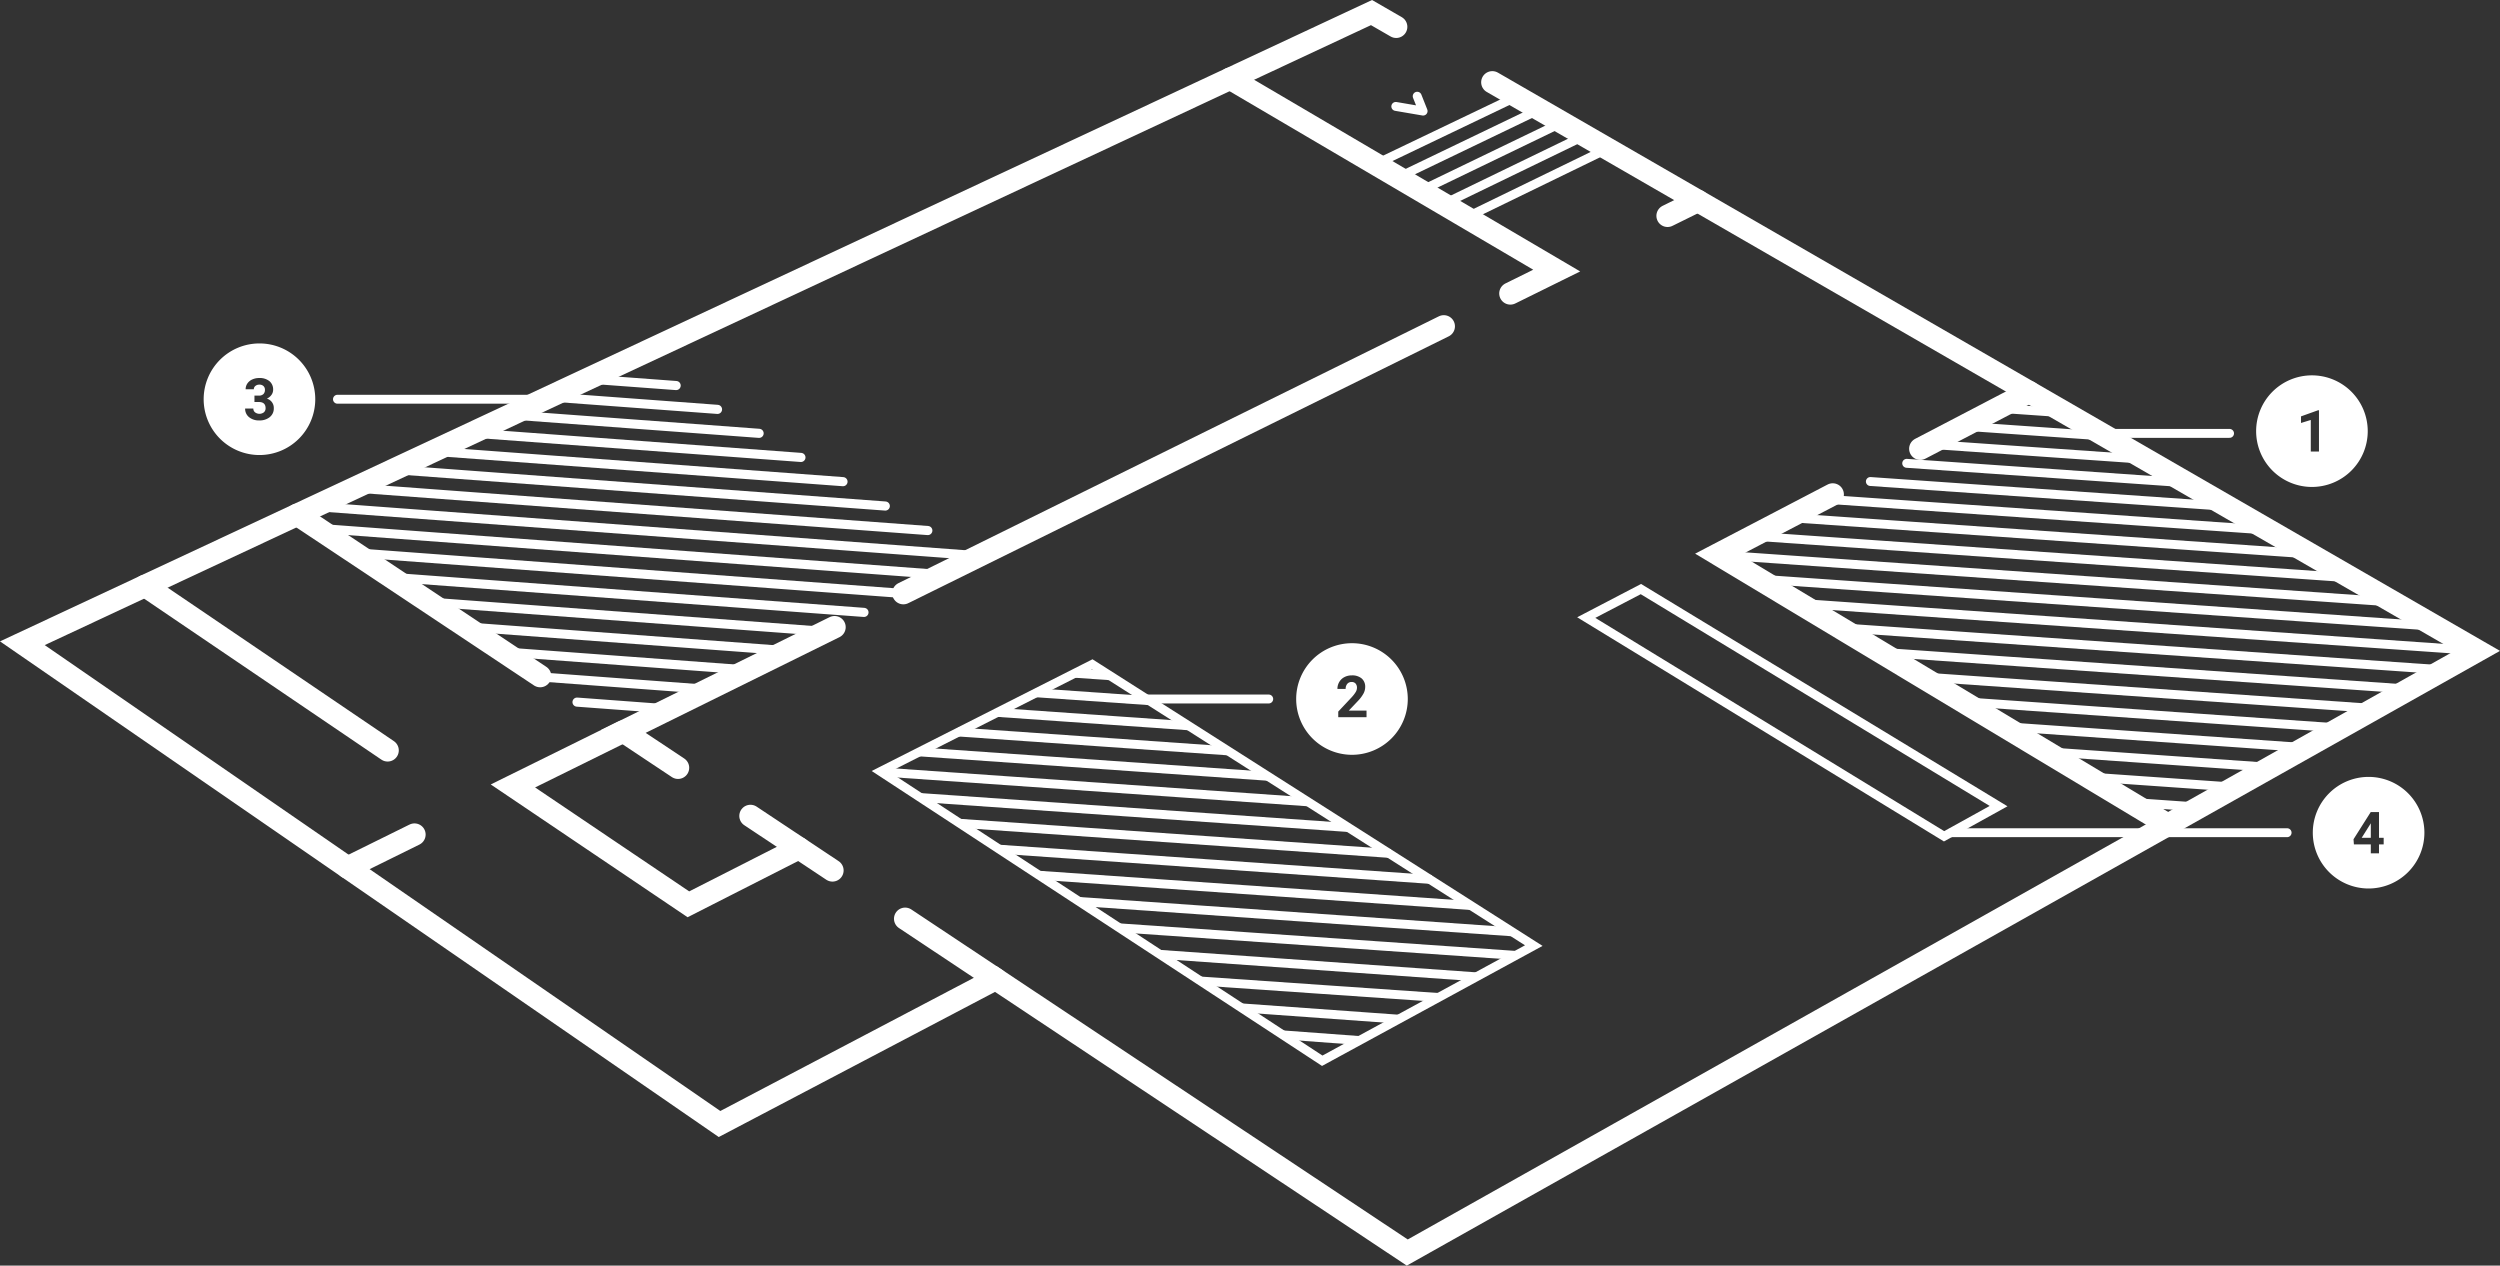 <svg id="グループ_3144" data-name="グループ 3144" xmlns="http://www.w3.org/2000/svg" xmlns:xlink="http://www.w3.org/1999/xlink" width="1120.121" height="567.053" viewBox="0 0 1120.121 567.053">
  <rect x="0" y="0" width="1120.121" height="567.053" fill="#333333" stroke="none"/>
  <defs>
    <clipPath id="clip-path">
      <rect id="長方形_1992" data-name="長方形 1992" width="1120.121" height="567.052" fill="none"/>
    </clipPath>
  </defs>
  <g id="グループ_3141" data-name="グループ 3141">
    <g id="グループ_3140" data-name="グループ 3140" clip-path="url(#clip-path)">
      <path id="パス_10912" data-name="パス 10912" d="M668.63,36.869l441.39,254.7-479.5,269.628L446.114,438.611l-123.725,65L10.02,288.2,614.5,5.633l11.061,6.383" fill="none" stroke="#fff" stroke-linecap="round" stroke-miterlimit="10" stroke-width="10"/>
    </g>
  </g>
  <line id="線_296" data-name="線 296" x1="108.669" y1="73.718" transform="translate(65.011 262.491)" fill="none" stroke="#fff" stroke-linecap="round" stroke-miterlimit="10" stroke-width="10"/>
  <line id="線_297" data-name="線 297" x1="108.802" y1="72.325" transform="translate(133.209 230.611)" fill="none" stroke="#fff" stroke-linecap="round" stroke-miterlimit="10" stroke-width="10"/>
  <path id="パス_10913" data-name="パス 10913" d="M551.177,35.232l146.306,86-20.765,10.252" fill="none" stroke="#fff" stroke-linecap="round" stroke-miterlimit="10" stroke-width="10"/>
  <path id="パス_10914" data-name="パス 10914" d="M373.915,280.993l-94.627,46.723L303.8,344.007" fill="none" stroke="#fff" stroke-linecap="round" stroke-miterlimit="10" stroke-width="10"/>
  <line id="線_298" data-name="線 298" x1="40.569" y1="26.968" transform="translate(405.544 411.643)" fill="none" stroke="#fff" stroke-linecap="round" stroke-miterlimit="10" stroke-width="10"/>
  <line id="線_299" data-name="線 299" x1="36.746" y1="24.427" transform="translate(336.237 365.572)" fill="none" stroke="#fff" stroke-linecap="round" stroke-miterlimit="10" stroke-width="10"/>
  <path id="パス_10915" data-name="パス 10915" d="M357.945,380l-49.512,25.174-78.617-53.032,49.473-24.428" fill="none" stroke="#fff" stroke-linecap="round" stroke-miterlimit="10" stroke-width="10"/>
  <line id="線_300" data-name="線 300" y1="14.782" x2="29.939" transform="translate(155.768 373.923)" fill="none" stroke="#fff" stroke-linecap="round" stroke-miterlimit="10" stroke-width="10"/>
  <line id="線_301" data-name="線 301" y1="119.564" x2="242.151" transform="translate(404.74 146.209)" fill="none" stroke="#fff" stroke-linecap="round" stroke-miterlimit="10" stroke-width="10"/>
  <line id="線_302" data-name="線 302" x1="48.731" y2="25.43" transform="translate(860.378 175.633)" fill="none" stroke="#fff" stroke-linecap="round" stroke-miterlimit="10" stroke-width="10"/>
  <path id="パス_10916" data-name="パス 10916" d="M821.156,221.531l-51.438,26.843L971.323,369.555" fill="none" stroke="#fff" stroke-linecap="round" stroke-miterlimit="10" stroke-width="10"/>
  <path id="パス_10917" data-name="パス 10917" d="M895.461,361.18,871.034,374.7,710.71,276.706,735.2,263.934Z" fill="none" stroke="#fff" stroke-miterlimit="10" stroke-width="4"/>
  <path id="パス_10918" data-name="パス 10918" d="M687.21,423.676l-94.779,51.592L394.542,345.661l94.837-47.977Z" fill="none" stroke="#fff" stroke-miterlimit="10" stroke-width="4"/>
  <line id="線_303" data-name="線 303" x2="30.846" y2="2.159" transform="translate(954.523 359.458)" fill="none" stroke="#fff" stroke-linecap="round" stroke-miterlimit="10" stroke-width="4"/>
  <line id="線_304" data-name="線 304" x2="65.647" y2="4.594" transform="translate(935.609 348.089)" fill="none" stroke="#fff" stroke-linecap="round" stroke-miterlimit="10" stroke-width="4"/>
  <line id="線_305" data-name="線 305" x2="100.248" y2="7.014" transform="translate(916.805 336.786)" fill="none" stroke="#fff" stroke-linecap="round" stroke-miterlimit="10" stroke-width="4"/>
  <line id="線_306" data-name="線 306" x2="134.653" y2="9.42" transform="translate(898.109 325.548)" fill="none" stroke="#fff" stroke-linecap="round" stroke-miterlimit="10" stroke-width="4"/>
  <line id="線_307" data-name="線 307" x2="168.861" y2="11.811" transform="translate(879.519 314.374)" fill="none" stroke="#fff" stroke-linecap="round" stroke-miterlimit="10" stroke-width="4"/>
  <line id="線_308" data-name="線 308" x2="200.214" y2="14.002" transform="translate(861.035 303.263)" fill="none" stroke="#fff" stroke-linecap="round" stroke-miterlimit="10" stroke-width="4"/>
  <line id="線_309" data-name="線 309" x2="236.698" y2="16.551" transform="translate(842.657 292.217)" fill="none" stroke="#fff" stroke-linecap="round" stroke-miterlimit="10" stroke-width="4"/>
  <line id="線_310" data-name="線 310" x2="270.33" y2="18.9" transform="translate(824.383 281.232)" fill="none" stroke="#fff" stroke-linecap="round" stroke-miterlimit="10" stroke-width="4"/>
  <line id="線_311" data-name="線 311" x2="303.772" y2="21.234" transform="translate(806.212 270.31)" fill="none" stroke="#fff" stroke-linecap="round" stroke-miterlimit="10" stroke-width="4"/>
  <line id="線_312" data-name="線 312" x2="302.908" y2="21.171" transform="translate(788.144 259.45)" fill="none" stroke="#fff" stroke-linecap="round" stroke-miterlimit="10" stroke-width="4"/>
  <line id="線_313" data-name="線 313" x2="302.05" y2="21.108" transform="translate(770.178 248.65)" fill="none" stroke="#fff" stroke-linecap="round" stroke-miterlimit="10" stroke-width="4"/>
  <line id="線_314" data-name="線 314" x2="268.164" y2="18.737" transform="translate(785.344 240.22)" fill="none" stroke="#fff" stroke-linecap="round" stroke-miterlimit="10" stroke-width="4"/>
  <line id="線_315" data-name="線 315" x2="233.599" y2="16.319" transform="translate(801.295 231.896)" fill="none" stroke="#fff" stroke-linecap="round" stroke-miterlimit="10" stroke-width="4"/>
  <line id="線_316" data-name="線 316" x2="193.521" y2="13.517" transform="translate(822.862 224.017)" fill="none" stroke="#fff" stroke-linecap="round" stroke-miterlimit="10" stroke-width="4"/>
  <line id="線_317" data-name="線 317" x2="159.962" y2="11.171" transform="translate(838.013 215.74)" fill="none" stroke="#fff" stroke-linecap="round" stroke-miterlimit="10" stroke-width="4"/>
  <line id="線_318" data-name="線 318" x2="125.374" y2="8.755" transform="translate(854.296 207.594)" fill="none" stroke="#fff" stroke-linecap="round" stroke-miterlimit="10" stroke-width="4"/>
  <line id="線_319" data-name="線 319" x2="97.24" y2="6.789" transform="translate(864.226 199.056)" fill="none" stroke="#fff" stroke-linecap="round" stroke-miterlimit="10" stroke-width="4"/>
  <line id="線_320" data-name="線 320" x2="63.617" y2="4.441" transform="translate(879.744 190.957)" fill="none" stroke="#fff" stroke-linecap="round" stroke-miterlimit="10" stroke-width="4"/>
  <line id="線_321" data-name="線 321" x2="29.325" y2="2.047" transform="translate(896.032 182.962)" fill="none" stroke="#fff" stroke-linecap="round" stroke-miterlimit="10" stroke-width="4"/>
  <line id="線_322" data-name="線 322" x2="43.076" y2="3.202" transform="translate(258.535 314.583)" fill="none" stroke="#fff" stroke-linecap="round" stroke-miterlimit="10" stroke-width="4.089"/>
  <line id="線_323" data-name="線 323" x2="76.591" y2="5.692" transform="translate(242.011 303.291)" fill="none" stroke="#fff" stroke-linecap="round" stroke-miterlimit="10" stroke-width="4.089"/>
  <line id="線_324" data-name="線 324" x2="111.162" y2="8.26" transform="translate(224.334 291.971)" fill="none" stroke="#fff" stroke-linecap="round" stroke-miterlimit="10" stroke-width="4.089"/>
  <line id="線_325" data-name="線 325" x2="143.481" y2="10.66" transform="translate(208.814 280.869)" fill="none" stroke="#fff" stroke-linecap="round" stroke-miterlimit="10" stroke-width="4.089"/>
  <line id="線_326" data-name="線 326" x2="175.245" y2="13.018" transform="translate(193.754 269.858)" fill="none" stroke="#fff" stroke-linecap="round" stroke-miterlimit="10" stroke-width="4.089"/>
  <line id="線_327" data-name="線 327" x2="212.044" y2="15.75" transform="translate(175.063 258.634)" fill="none" stroke="#fff" stroke-linecap="round" stroke-miterlimit="10" stroke-width="4.089"/>
  <line id="線_328" data-name="線 328" x2="243.286" y2="18.068" transform="translate(158.839 247.649)" fill="none" stroke="#fff" stroke-linecap="round" stroke-miterlimit="10" stroke-width="4.089"/>
  <line id="線_329" data-name="線 329" x2="276.18" y2="20.507" transform="translate(142.369 236.701)" fill="none" stroke="#fff" stroke-linecap="round" stroke-miterlimit="10" stroke-width="4.089"/>
  <line id="線_330" data-name="線 330" x2="295.601" y2="21.946" transform="translate(139.281 226.802)" fill="none" stroke="#fff" stroke-linecap="round" stroke-miterlimit="10" stroke-width="4.089"/>
  <line id="線_331" data-name="線 331" x2="256.888" y2="19.07" transform="translate(158.827 218.637)" fill="none" stroke="#fff" stroke-linecap="round" stroke-miterlimit="10" stroke-width="4.089"/>
  <line id="線_332" data-name="線 332" x2="221.593" y2="16.447" transform="translate(175.063 210.279)" fill="none" stroke="#fff" stroke-linecap="round" stroke-miterlimit="10" stroke-width="4.089"/>
  <line id="線_333" data-name="線 333" x2="183.668" y2="13.63" transform="translate(194.037 202.178)" fill="none" stroke="#fff" stroke-linecap="round" stroke-miterlimit="10" stroke-width="4.089"/>
  <line id="線_334" data-name="線 334" x2="147.363" y2="10.935" transform="translate(211.496 194.017)" fill="none" stroke="#fff" stroke-linecap="round" stroke-miterlimit="10" stroke-width="4.089"/>
  <line id="線_335" data-name="線 335" x2="111.26" y2="8.255" transform="translate(228.859 185.9)" fill="none" stroke="#fff" stroke-linecap="round" stroke-miterlimit="10" stroke-width="4.089"/>
  <line id="線_336" data-name="線 336" x2="75.356" y2="5.59" transform="translate(246.126 177.829)" fill="none" stroke="#fff" stroke-linecap="round" stroke-miterlimit="10" stroke-width="4.089"/>
  <line id="線_337" data-name="線 337" x2="39.65" y2="2.941" transform="translate(263.299 169.801)" fill="none" stroke="#fff" stroke-linecap="round" stroke-miterlimit="10" stroke-width="4.089"/>
  <line id="線_338" data-name="線 338" y1="30.769" x2="63.266" transform="translate(656.958 66.64)" fill="none" stroke="#fff" stroke-miterlimit="10" stroke-width="4"/>
  <line id="線_339" data-name="線 339" y1="30.655" x2="63.273" transform="translate(646.759 60.759)" fill="none" stroke="#fff" stroke-miterlimit="10" stroke-width="4"/>
  <line id="線_340" data-name="線 340" y1="30.542" x2="63.279" transform="translate(636.594 54.897)" fill="none" stroke="#fff" stroke-miterlimit="10" stroke-width="4"/>
  <line id="線_341" data-name="線 341" y1="30.429" x2="63.285" transform="translate(626.461 49.054)" fill="none" stroke="#fff" stroke-miterlimit="10" stroke-width="4"/>
  <line id="線_342" data-name="線 342" y1="30.317" x2="63.291" transform="translate(616.362 43.23)" fill="none" stroke="#fff" stroke-miterlimit="10" stroke-width="4"/>
  <path id="パス_10919" data-name="パス 10919" d="M625.388,47.683l12.231,2.09-2.641-6.662" fill="none" stroke="#fff" stroke-linecap="round" stroke-linejoin="round" stroke-width="4"/>
  <line id="線_343" data-name="線 343" y1="6.702" x2="13.573" transform="translate(747.144 90.006)" fill="none" stroke="#fff" stroke-linecap="round" stroke-miterlimit="10" stroke-width="10"/>
  <line id="線_344" data-name="線 344" x2="34.337" y2="2.536" transform="translate(574.731 463.676)" fill="none" stroke="#fff" stroke-miterlimit="10" stroke-width="4"/>
  <line id="線_345" data-name="線 345" x2="70.392" y2="5.064" transform="translate(556.258 451.578)" fill="none" stroke="#fff" stroke-miterlimit="10" stroke-width="4"/>
  <line id="線_346" data-name="線 346" x2="106.605" y2="7.373" transform="translate(537.896 439.552)" fill="none" stroke="#fff" stroke-miterlimit="10" stroke-width="4"/>
  <line id="線_347" data-name="線 347" x2="141.863" y2="10.071" transform="translate(519.644 427.597)" fill="none" stroke="#fff" stroke-miterlimit="10" stroke-width="4"/>
  <line id="線_348" data-name="線 348" x2="177.65" y2="12.351" transform="translate(501.499 415.713)" fill="none" stroke="#fff" stroke-miterlimit="10" stroke-width="4"/>
  <line id="線_349" data-name="線 349" x2="194.048" y2="13.599" transform="translate(483.462 403.9)" fill="none" stroke="#fff" stroke-miterlimit="10" stroke-width="4"/>
  <line id="線_350" data-name="線 350" x2="193.207" y2="13.538" transform="translate(465.531 392.156)" fill="none" stroke="#fff" stroke-miterlimit="10" stroke-width="4"/>
  <line id="線_351" data-name="線 351" x2="193.695" y2="13.569" transform="translate(447.706 380.481)" fill="none" stroke="#fff" stroke-miterlimit="10" stroke-width="4"/>
  <line id="線_352" data-name="線 352" x2="193.123" y2="13.527" transform="translate(429.985 368.875)" fill="none" stroke="#fff" stroke-miterlimit="10" stroke-width="4"/>
  <line id="線_353" data-name="線 353" x2="191.763" y2="13.43" transform="translate(412.367 357.336)" fill="none" stroke="#fff" stroke-miterlimit="10" stroke-width="4"/>
  <line id="線_354" data-name="線 354" x2="191.1" y2="13.381" transform="translate(394.852 345.865)" fill="none" stroke="#fff" stroke-miterlimit="10" stroke-width="4"/>
  <line id="線_355" data-name="線 355" x2="156.344" y2="10.946" transform="translate(411.636 336.855)" fill="none" stroke="#fff" stroke-miterlimit="10" stroke-width="4"/>
  <line id="線_356" data-name="線 356" x2="120.891" y2="8.462" transform="translate(429.222 327.959)" fill="none" stroke="#fff" stroke-miterlimit="10" stroke-width="4"/>
  <line id="線_357" data-name="線 357" x2="85.243" y2="5.966" transform="translate(447.224 319.216)" fill="none" stroke="#fff" stroke-miterlimit="10" stroke-width="4"/>
  <line id="線_358" data-name="線 358" x2="50.592" y2="3.54" transform="translate(463.979 310.377)" fill="none" stroke="#fff" stroke-miterlimit="10" stroke-width="4"/>
  <line id="線_359" data-name="線 359" x2="15.471" y2="1.082" transform="translate(481.54 301.65)" fill="none" stroke="#fff" stroke-miterlimit="10" stroke-width="4"/>
  <line id="線_360" data-name="線 360" x1="57.29" transform="translate(941.654 194.178)" fill="none" stroke="#fff" stroke-linecap="round" stroke-miterlimit="10" stroke-width="4"/>
  <g id="グループ_3143" data-name="グループ 3143">
    <g id="グループ_3142" data-name="グループ 3142" clip-path="url(#clip-path)">
      <path id="パス_10920" data-name="パス 10920" d="M1035.859,168.177a25,25,0,1,0,25,25,25,25,0,0,0-25-25m3.153,34.147h-3.669V188.162l-4.38,1.352v-2.958l7.655-2.742h.394Z" fill="#fff"/>
      <line id="線_361" data-name="線 361" x1="57.29" transform="translate(511.155 313.188)" fill="none" stroke="#fff" stroke-linecap="round" stroke-miterlimit="10" stroke-width="4"/>
      <path id="パス_10921" data-name="パス 10921" d="M605.753,288.189a25,25,0,1,0,25,25,25,25,0,0,0-25-25m6.519,33.146H599.6v-2.514l5.98-6.373A14.741,14.741,0,0,0,607.4,310.1a3.774,3.774,0,0,0,.591-1.9,2.829,2.829,0,0,0-.622-1.936,2.25,2.25,0,0,0-1.778-.7,2.425,2.425,0,0,0-1.961.856,3.4,3.4,0,0,0-.717,2.254h-3.682a6.054,6.054,0,0,1,.806-3.085,5.685,5.685,0,0,1,2.279-2.19,6.927,6.927,0,0,1,3.339-.793,6.559,6.559,0,0,1,4.437,1.371,4.853,4.853,0,0,1,1.58,3.872,6.2,6.2,0,0,1-.711,2.793,15.49,15.49,0,0,1-2.437,3.313l-4.2,4.431h7.947Z" fill="#fff"/>
      <path id="パス_10922" data-name="パス 10922" d="M116.251,153.876a25,25,0,1,0,25,25,25,25,0,0,0-25-25m4.621,33.011a7.222,7.222,0,0,1-4.754,1.485,6.845,6.845,0,0,1-4.526-1.46,4.767,4.767,0,0,1-1.758-3.859H113.5a2.126,2.126,0,0,0,.78,1.7,3.258,3.258,0,0,0,3.974-.032,2.387,2.387,0,0,0,.743-1.834q0-2.768-3.047-2.768h-1.942v-2.869h1.955a2.754,2.754,0,0,0,2.069-.7,2.562,2.562,0,0,0,.673-1.854,2.263,2.263,0,0,0-.667-1.739,2.581,2.581,0,0,0-1.834-.622,2.713,2.713,0,0,0-1.765.577,1.849,1.849,0,0,0-.711,1.505h-3.669a4.508,4.508,0,0,1,.781-2.6,5.2,5.2,0,0,1,2.183-1.8,7.287,7.287,0,0,1,3.092-.648,6.916,6.916,0,0,1,4.6,1.4,4.789,4.789,0,0,1,1.663,3.866,3.893,3.893,0,0,1-.775,2.336,5.027,5.027,0,0,1-2.031,1.637,4.313,4.313,0,0,1,3.1,4.317,4.865,4.865,0,0,1-1.8,3.948" fill="#fff"/>
      <line id="線_362" data-name="線 362" x1="98.1" transform="translate(151.201 178.876)" fill="none" stroke="#fff" stroke-linecap="round" stroke-miterlimit="10" stroke-width="4"/>
      <path id="パス_10923" data-name="パス 10923" d="M1058.15,375.374h4.088v-6.525l-.241.419Z" fill="#fff"/>
      <path id="パス_10924" data-name="パス 10924" d="M1061.247,348.089a25,25,0,1,0,25,25,25,25,0,0,0-25-25M1068,378.332h-2.095v4h-3.669v-4h-7.579l-.165-2.311,7.706-12.174h3.707v11.527H1068Z" fill="#fff"/>
      <line id="線_363" data-name="線 363" x1="150.188" transform="translate(874.545 373.089)" fill="none" stroke="#fff" stroke-linecap="round" stroke-miterlimit="10" stroke-width="4"/>
    </g>
  </g>
</svg>
